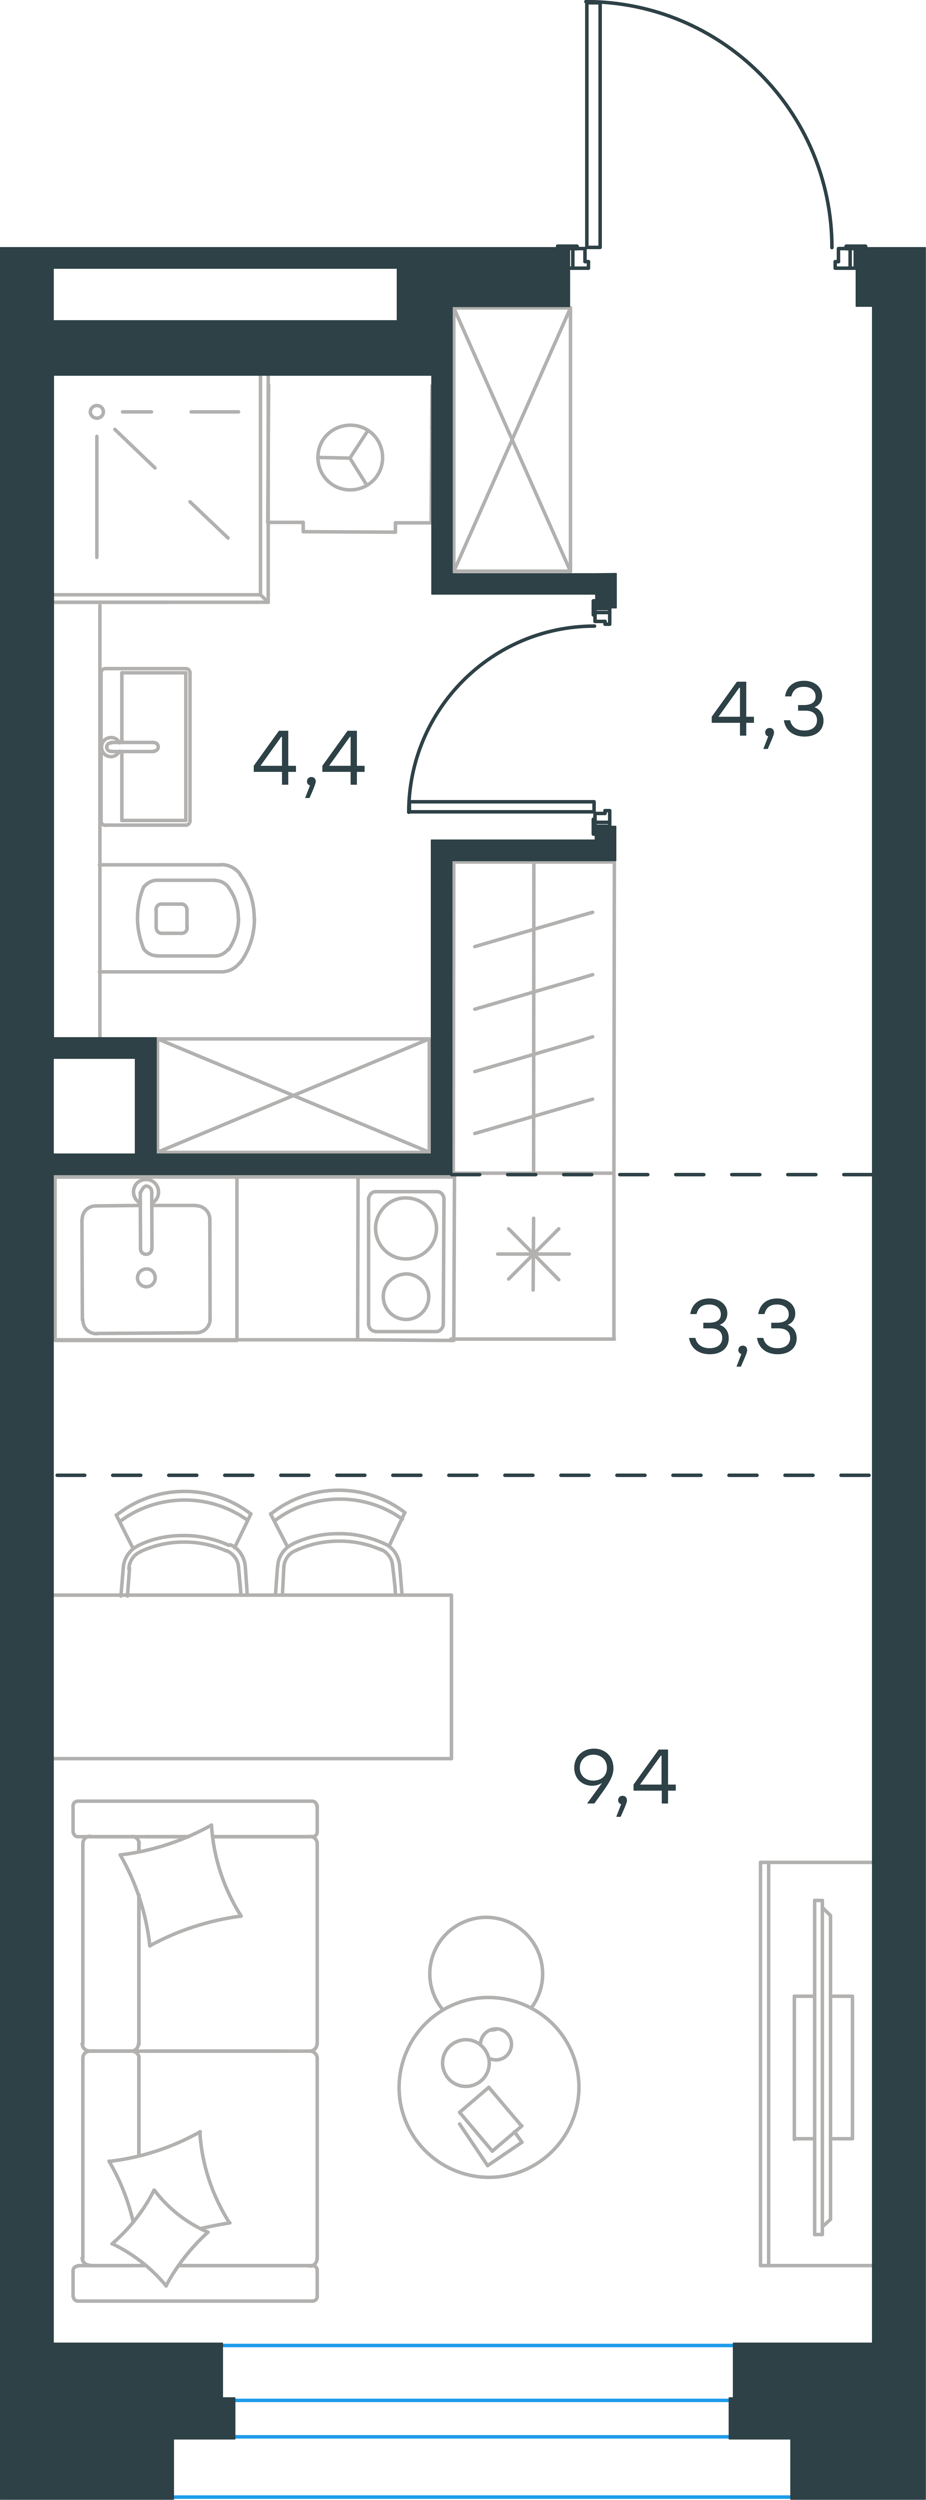 <?xml version="1.0" encoding="utf-8"?>
<!-- Generator: Adobe Illustrator 26.5.0, SVG Export Plug-In . SVG Version: 6.00 Build 0)  -->
<svg version="1.1" id="Слой_1" xmlns="http://www.w3.org/2000/svg" xmlns:xlink="http://www.w3.org/1999/xlink" x="0px" y="0px"
	 viewBox="0 0 396.7 1070.1" style="enable-background:new 0 0 396.7 1070.1;" xml:space="preserve">
<style type="text/css">
	.st0{fill:none;stroke:#1D9CEB;stroke-width:1.5;stroke-linecap:round;stroke-linejoin:round;stroke-miterlimit:10;}
	.st1{enable-background:new    ;}
	.st2{fill:#2D4146;}
	.st3{fill:none;stroke:#B2B1B0;stroke-width:1.5;stroke-linecap:round;stroke-linejoin:round;stroke-miterlimit:10;}
	
		.st4{fill-rule:evenodd;clip-rule:evenodd;fill:#2D4146;stroke:#2D4146;stroke-width:0.5;stroke-linecap:round;stroke-linejoin:round;stroke-miterlimit:10;}
	
		.st5{fill:none;stroke:#2D4146;stroke-width:1.5;stroke-linecap:round;stroke-linejoin:round;stroke-miterlimit:10;stroke-dasharray:12;}
	.st6{fill:none;stroke:#2D4146;stroke-width:1.5;stroke-linecap:round;stroke-linejoin:round;stroke-miterlimit:10;}
</style>
<line class="st0" x1="71.4" y1="1068.9" x2="352.8" y2="1068.9"/>
<line class="st0" x1="71.4" y1="1043.1" x2="352.8" y2="1043.1"/>
<line class="st0" x1="71.4" y1="1027.5" x2="352.8" y2="1027.5"/>
<line class="st0" x1="71.4" y1="1004" x2="352.8" y2="1004"/>
<g class="st1">
	<path class="st2" d="M126.8,330.4h-3.3v5.5h-2.7v-5.5h-12.1v-2.6l10.8-15h4v15h3.3C126.8,327.8,126.8,330.4,126.8,330.4z
		 M120.8,327.8v-12.4h-0.3l-8.9,12.4H120.8z"/>
	<path class="st2" d="M132.6,341.6h-1.9l2.1-5.4c-0.8-0.2-1.3-0.9-1.3-1.7c0-1.1,0.8-1.9,1.9-1.9c0.8,0,1.8,0.4,1.9,1.9
		C135.2,335,135.2,335.8,132.6,341.6z"/>
	<path class="st2" d="M156.2,330.4h-3.3v5.5h-2.7v-5.5h-12.1v-2.6l10.8-15h4v15h3.3V330.4z M150.2,327.8v-12.4h-0.3l-8.9,12.4H150.2
		z"/>
</g>
<g>
	<line class="st3" x1="66.9" y1="397" x2="66.9" y2="389.5"/>
	<line class="st3" x1="42.6" y1="370.2" x2="94.9" y2="370.2"/>
	<line class="st3" x1="80.1" y1="389.5" x2="80.1" y2="397"/>
	<line class="st3" x1="69.1" y1="387" x2="77.9" y2="387"/>
	<line class="st3" x1="77.9" y1="399.5" x2="69.1" y2="399.5"/>
	<line class="st3" x1="94.9" y1="416" x2="42.6" y2="416"/>
	<line class="st3" x1="67.2" y1="376.8" x2="92.2" y2="376.8"/>
	<line class="st3" x1="92.2" y1="409.2" x2="67.2" y2="409.2"/>
	<path class="st3" d="M66.9,397c0,1.4,1,2.5,2.3,2.5"/>
	<path class="st3" d="M102.9,374.2c-1.9-2.5-4.9-4.1-8-4.1"/>
	<path class="st3" d="M69.1,387c-1.4,0-2.3,1.2-2.3,2.5"/>
	<path class="st3" d="M80.1,389.5c0-1.4-1-2.5-2.3-2.5"/>
	<path class="st3" d="M108.9,393.2V393c0-6.8-2.1-13.4-6-18.6"/>
	<path class="st3" d="M103,412c3.9-5.4,6-11.8,6-18.8c0,0.2,0,0.2,0,0"/>
	<path class="st3" d="M94.9,416c3.1,0,6-1.5,8-4.1"/>
	<path class="st3" d="M97.9,379.8c-1.4-1.8-3.5-2.9-5.6-2.9"/>
	<path class="st3" d="M102.1,393.2V393c0-4.9-1.5-9.5-4.3-13.2"/>
	<path class="st3" d="M77.9,399.5c1.4,0,2.3-1.2,2.3-2.5"/>
	<path class="st3" d="M92.2,409.2c2.1,0,4.3-1.2,5.6-2.9"/>
	<path class="st3" d="M97.9,406.5c2.7-3.9,4.3-8.5,4.3-13.4"/>
	<path class="st3" d="M61.6,379.5c-1.8,4.3-2.7,8.7-2.7,13.4s1,9.1,2.7,13.4"/>
	<path class="st3" d="M61.6,406.2c1.4,1.9,3.5,2.9,5.6,2.9"/>
	<path class="st3" d="M67.2,376.8c-2.1,0-4.3,1.2-5.6,2.9"/>
	<line class="st3" x1="42.8" y1="259.2" x2="42.8" y2="449.7"/>
	<line class="st3" x1="66" y1="317.8" x2="47.8" y2="317.8"/>
	<line class="st3" x1="52.2" y1="321.7" x2="52.2" y2="351.2"/>
	<line class="st3" x1="45.1" y1="286.2" x2="79.6" y2="286.2"/>
	<line class="st3" x1="79.6" y1="288" x2="52.2" y2="288"/>
	<line class="st3" x1="79.6" y1="351.2" x2="79.6" y2="288"/>
	<line class="st3" x1="52.2" y1="351.2" x2="79.6" y2="351.2"/>
	<line class="st3" x1="47.8" y1="321.7" x2="66" y2="321.7"/>
	<line class="st3" x1="52.2" y1="288" x2="52.2" y2="317.8"/>
	<line class="st3" x1="43.3" y1="351.2" x2="43.3" y2="288"/>
	<line class="st3" x1="79.6" y1="353.2" x2="45.1" y2="353.2"/>
	<line class="st3" x1="81.4" y1="288" x2="81.4" y2="351.2"/>
	<path class="st3" d="M79.6,353.2c1,0,1.8-0.8,1.8-1.8"/>
	<path class="st3" d="M81.4,288c0-1-0.8-1.8-1.8-1.8"/>
	<path class="st3" d="M43.3,351.5c0,1,0.8,1.8,1.8,1.8"/>
	<path class="st3" d="M45.1,286.2c-1,0-1.8,0.8-1.8,1.8"/>
	<path class="st3" d="M51.2,318c-0.6-1.5-2.1-2.3-3.6-2.3c-2.3,0-4.1,1.8-4.1,4.1c0,2.3,1.8,4.1,4.1,4.1c1.5,0,2.9-1,3.6-2.3"/>
	<path class="st3" d="M47.8,318h-0.3c-1,0-1.8,0.8-1.8,1.8s0.8,1.8,1.8,1.8h0.3"/>
	<path class="st3" d="M66,321.5L66,321.5c1,0,1.8-0.8,1.8-1.8s-0.8-1.8-1.8-1.8"/>
	<line class="st3" x1="169.4" y1="223.8" x2="184.7" y2="223.8"/>
	<line class="st3" x1="149.9" y1="196.1" x2="157.6" y2="184.3"/>
	<line class="st3" x1="149.9" y1="196.1" x2="136.2" y2="195.8"/>
	<line class="st3" x1="129.9" y1="227.6" x2="129.9" y2="223.6"/>
	<line class="st3" x1="169.4" y1="227.8" x2="129.9" y2="227.6"/>
	<line class="st3" x1="149.9" y1="196.1" x2="157.2" y2="207.8"/>
	<line class="st3" x1="184.9" y1="183.8" x2="185.1" y2="165.1"/>
	<line class="st3" x1="115.1" y1="164.6" x2="114.7" y2="223.6"/>
	<line class="st3" x1="184.7" y1="223.8" x2="185.1" y2="165.1"/>
	<line class="st3" x1="114.7" y1="223.6" x2="129.9" y2="223.6"/>
	<line class="st3" x1="169.4" y1="223.8" x2="169.4" y2="227.8"/>
	<path class="st3" d="M136.2,195.8c0,7.6,6,13.9,13.8,13.9c7.7,0,13.9-6,13.9-13.8c0-7.7-6-13.9-13.8-13.9
		C142.2,182.1,136.2,188.1,136.2,195.8z"/>
	<path class="st3" d="M44.3,176.3c0-1.5-1.2-2.7-2.8-2.7c-1.5,0-2.8,1.2-2.8,2.7s1.3,2.7,2.8,2.7S44.3,177.8,44.3,176.3z"/>
	<line class="st3" x1="114.9" y1="160.3" x2="114.9" y2="257.8"/>
	<line class="st3" x1="114.9" y1="257.8" x2="21.6" y2="257.8"/>
	<line class="st3" x1="21.6" y1="257.8" x2="71.5" y2="257.8"/>
	<line class="st3" x1="111.6" y1="160.3" x2="111.6" y2="254.6"/>
	<line class="st3" x1="111.6" y1="254.6" x2="21.6" y2="254.6"/>
	<line class="st3" x1="114.9" y1="257.8" x2="111.6" y2="254.6"/>
	<line class="st3" x1="52.5" y1="176.3" x2="64.9" y2="176.3"/>
	<line class="st3" x1="41.5" y1="186.8" x2="41.5" y2="238.6"/>
	<line class="st3" x1="49.2" y1="183.8" x2="66.4" y2="200.3"/>
	<line class="st3" x1="81.9" y1="176.3" x2="102.2" y2="176.3"/>
	<line class="st3" x1="81.4" y1="214.8" x2="97.7" y2="230.3"/>
	<line class="st3" x1="59.5" y1="875" x2="59.5" y2="811.2"/>
	<line class="st3" x1="135.9" y1="972" x2="135.9" y2="983"/>
	<line class="st3" x1="135.9" y1="881" x2="135.9" y2="966.8"/>
	<line class="st3" x1="62.5" y1="786.2" x2="80.7" y2="786.2"/>
	<line class="st3" x1="91.1" y1="786.2" x2="132.9" y2="786.2"/>
	<line class="st3" x1="76.5" y1="969.8" x2="132.9" y2="969.8"/>
	<line class="st3" x1="38.5" y1="878" x2="56.5" y2="878"/>
	<line class="st3" x1="59.5" y1="922.8" x2="59.5" y2="881"/>
	<line class="st3" x1="31.3" y1="784.2" x2="31.3" y2="773"/>
	<line class="st3" x1="56.5" y1="878" x2="38.5" y2="878"/>
	<line class="st3" x1="35.5" y1="881" x2="35.5" y2="966.8"/>
	<line class="st3" x1="133.9" y1="969.8" x2="76.5" y2="969.8"/>
	<line class="st3" x1="62.5" y1="878" x2="120.2" y2="878"/>
	<line class="st3" x1="135.9" y1="789.2" x2="135.9" y2="875"/>
	<line class="st3" x1="135.9" y1="773" x2="135.9" y2="784.2"/>
	<line class="st3" x1="59.5" y1="792.5" x2="59.5" y2="789"/>
	<line class="st3" x1="80.7" y1="786.2" x2="33.5" y2="786.2"/>
	<line class="st3" x1="59.5" y1="792.5" x2="59.5" y2="789"/>
	<line class="st3" x1="56.5" y1="786.2" x2="38.5" y2="786.2"/>
	<line class="st3" x1="56.5" y1="878" x2="38.5" y2="878"/>
	<line class="st3" x1="59.5" y1="922.8" x2="59.5" y2="881"/>
	<line class="st3" x1="35.5" y1="789.2" x2="35.5" y2="875"/>
	<line class="st3" x1="133.9" y1="786.2" x2="91.1" y2="786.2"/>
	<line class="st3" x1="59.5" y1="875" x2="59.5" y2="811.2"/>
	<line class="st3" x1="133.9" y1="985" x2="33.5" y2="985"/>
	<line class="st3" x1="31.3" y1="983" x2="31.3" y2="972"/>
	<line class="st3" x1="33.5" y1="969.8" x2="62.5" y2="969.8"/>
	<line class="st3" x1="132.9" y1="878" x2="56.5" y2="878"/>
	<line class="st3" x1="38.5" y1="969.8" x2="56.5" y2="969.8"/>
	<path class="st3" d="M31.4,784.2c0,1,0.8,2,2,2"/>
	<path class="st3" d="M135.9,971.8c0-1-0.8-2-2-2"/>
	<path class="st3" d="M33.3,970c-1,0-2,0.8-2,2"/>
	<path class="st3" d="M56.2,878c1.8,0,3.1-1.5,3.1-3.1"/>
	<path class="st3" d="M35.2,966.5c0,1.8,1.5,3.1,3.1,3.1"/>
	<path class="st3" d="M38.6,786c-1.8,0-3.1,1.5-3.1,3.1"/>
	<path class="st3" d="M132.7,878c1.8,0,3.1-1.5,3.1-3.1"/>
	<path class="st3" d="M35.2,874.8c0,1.8,1.5,3.1,3.1,3.1"/>
	<path class="st3" d="M135.9,881c0-1.6-1.5-3-3.1-3"/>
	<path class="st3" d="M135.7,773c0-1-0.8-2-2-2H33.3c-1,0-2,0.8-2,2"/>
	<path class="st3" d="M38.6,878c-1.8,0-3.1,1.3-3.1,3"/>
	<path class="st3" d="M133.9,985c1,0,2-0.8,2-2"/>
	<path class="st3" d="M135.9,789.2c0-1.8-1.5-3.1-3.1-3.1"/>
	<path class="st3" d="M133.9,786.2c1,0,2-0.8,2-2"/>
	<path class="st3" d="M132.7,970c1.8,0,3.1-1.5,3.1-3.1"/>
	<path class="st3" d="M59.6,789.2c0-1.8-1.5-3.1-3.1-3.1"/>
	<path class="st3" d="M59.6,881c0-1.6-1.5-3-3.1-3"/>
	<path class="st3" d="M31.4,983c0,1,0.8,2,2,2"/>
	<path class="st3" d="M103.2,820.2c-13.7,1.8-27,6.1-39,12.7"/>
	<path class="st3" d="M89.1,955.5c-7.3,6.6-13.4,14.4-18,23"/>
	<path class="st3" d="M66.1,937.5c6,7.9,13.9,14.1,23,18"/>
	<path class="st3" d="M90.6,781.2c0.8,13.9,5.3,27.3,12.7,39"/>
	<path class="st3" d="M46.8,925.2c13.7-1.6,26.9-5.9,39-12.7"/>
	<path class="st3" d="M57.1,951.2c-2.1-9.1-5.6-18-10.4-26.1"/>
	<path class="st3" d="M85.6,912.5c0.8,13.9,5.3,27.3,12.7,39"/>
	<path class="st3" d="M51.5,794c13.7-1.6,27-6,39-12.7"/>
	<path class="st3" d="M64.2,833c-1.5-13.7-5.8-27.1-12.7-39"/>
	<path class="st3" d="M48,960.5c7.4-6.4,13.6-14.2,18-23"/>
	<path class="st3" d="M98.5,951.5c-4.3,0.7-8.6,1.5-12.7,2.5"/>
	<path class="st3" d="M71.2,978.5c-6.3-7.6-14.1-13.7-23-18"/>
	<line class="st3" x1="208.9" y1="927" x2="223.6" y2="917"/>
	<line class="st3" x1="223.6" y1="917" x2="220.4" y2="912.5"/>
	<line class="st3" x1="196.9" y1="909.2" x2="208.9" y2="927"/>
	<line class="st3" x1="210.9" y1="920.8" x2="223.6" y2="910"/>
	<line class="st3" x1="223.4" y1="910" x2="209.4" y2="893.5"/>
	<line class="st3" x1="209.4" y1="893.5" x2="196.9" y2="904.2"/>
	<line class="st3" x1="196.9" y1="904.2" x2="210.9" y2="920.8"/>
	<path class="st3" d="M245.4,879.5c7.7,19.8-2.1,42.1-21.9,49.9c-19.8,7.7-42.1-2.1-49.9-21.9c-7.7-19.8,2.1-42.2,21.9-49.9
		C215.2,850,237.7,859.8,245.4,879.5z"/>
	<path class="st3" d="M208.9,879.5c2,5-0.4,10.9-5.7,12.9c-5,2-10.9-0.4-12.9-5.7c-2-5,0.4-10.9,5.7-12.9
		C201.1,871.8,206.7,874.2,208.9,879.5z"/>
	<path class="st3" d="M209.4,881c1.7,0.9,3.7,1,5.5,0.3c3.3-1.3,5.1-5.1,3.8-8.6c-1.4-3.5-5.1-5.1-8.6-3.8c-2.5,1-4.2,3.4-4.3,6.2"
		/>
	<path class="st3" d="M210.2,869c0.9-0.1,1.5-0.1,2.4-0.3"/>
	<path class="st3" d="M227.6,859.5c5-6.6,6.3-15.4,3.2-23.4c-4.8-12.4-18.9-18.6-31.3-13.7c-12.4,4.8-18.6,18.9-13.7,31.3
		c0.9,2.3,2.3,4.7,3.9,6.5"/>
	<line class="st3" x1="340.3" y1="854.5" x2="348.9" y2="854.5"/>
	<line class="st3" x1="340.3" y1="915.8" x2="340.3" y2="854.5"/>
	<polyline class="st3" points="355.8,854.5 365.2,854.5 365.2,915.5 355.8,915.5 	"/>
	<line class="st3" x1="349" y1="915.5" x2="340.3" y2="915.5"/>
	<line class="st3" x1="329.3" y1="969.8" x2="329.3" y2="797.2"/>
	<line class="st3" x1="373.5" y1="969.8" x2="325.8" y2="969.8"/>
	<line class="st3" x1="325.8" y1="969.8" x2="325.8" y2="797.2"/>
	<line class="st3" x1="325.8" y1="797.2" x2="373.5" y2="797.2"/>
	<line class="st3" x1="352.3" y1="813.5" x2="349" y2="813.5"/>
	<line class="st3" x1="352.3" y1="953.2" x2="355.8" y2="950"/>
	<line class="st3" x1="355.8" y1="820" x2="352.3" y2="816.5"/>
	<line class="st3" x1="352.3" y1="813.5" x2="352.3" y2="956.5"/>
	<line class="st3" x1="349" y1="956.5" x2="349" y2="813.5"/>
	<line class="st3" x1="352.3" y1="956.5" x2="349" y2="956.5"/>
	<line class="st3" x1="355.8" y1="950" x2="355.8" y2="820"/>
	<polygon class="st3" points="263.2,369 263,502.2 194.2,502.2 194.4,369 	"/>
	<line class="st3" x1="228.7" y1="369" x2="228.6" y2="502.2"/>
	<line class="st3" x1="253.9" y1="470.5" x2="247.9" y2="472.2"/>
	<line class="st3" x1="247.9" y1="472.2" x2="203.4" y2="485.2"/>
	<line class="st3" x1="253.9" y1="443.8" x2="247.9" y2="445.7"/>
	<line class="st3" x1="247.9" y1="445.7" x2="203.4" y2="458.7"/>
	<line class="st3" x1="253.9" y1="417.2" x2="247.9" y2="419"/>
	<line class="st3" x1="247.9" y1="419" x2="203.4" y2="432"/>
	<line class="st3" x1="253.9" y1="390.5" x2="247.9" y2="392.2"/>
	<line class="st3" x1="247.9" y1="392.2" x2="203.4" y2="405.2"/>
	<line class="st3" x1="102.2" y1="671" x2="103" y2="679.5"/>
	<line class="st3" x1="105.7" y1="679.2" x2="105.9" y2="682.8"/>
	<line class="st3" x1="103" y1="679.5" x2="103.2" y2="682.8"/>
	<line class="st3" x1="55.5" y1="671.2" x2="54.6" y2="683.2"/>
	<line class="st3" x1="52.8" y1="671.2" x2="51.8" y2="683.2"/>
	<line class="st3" x1="105.1" y1="670.8" x2="105.7" y2="679.2"/>
	<line class="st3" x1="57" y1="662.8" x2="49.8" y2="648.5"/>
	<line class="st3" x1="100.5" y1="662.5" x2="107.5" y2="648"/>
	<line class="st3" x1="168.2" y1="670.2" x2="169.2" y2="679"/>
	<line class="st3" x1="171.9" y1="678.5" x2="172.2" y2="682.2"/>
	<line class="st3" x1="169.2" y1="679" x2="169.4" y2="682.2"/>
	<line class="st3" x1="121.6" y1="670.8" x2="121" y2="682.5"/>
	<line class="st3" x1="118.9" y1="670.5" x2="118" y2="682.8"/>
	<line class="st3" x1="171.2" y1="670" x2="171.9" y2="678.5"/>
	<line class="st3" x1="123.2" y1="662.2" x2="115.9" y2="648"/>
	<line class="st3" x1="166.7" y1="661.8" x2="173.4" y2="647.5"/>
	<path class="st3" d="M58.8,661.8c6-3.1,12.8-4.5,19.5-4.5c7-0.1,13.6,1.4,19.8,4.2"/>
	<path class="st3" d="M55.2,671.5c0.2-3.2,2.1-6.1,4.9-7.2"/>
	<path class="st3" d="M60.1,664.2c5.8-2.7,12-4.1,18.4-4.1c6.4-0.1,12.6,1.2,18.5,3.8"/>
	<path class="st3" d="M97.2,663.8c2.7,1.3,4.8,3.9,5,7.1"/>
	<path class="st3" d="M51.5,651.2c7.8-5.9,17.5-9,27.2-9.1s19.2,2.8,27.3,8.6"/>
	<path class="st3" d="M98.6,661.2c3.7,1.5,6.1,5.2,6.5,9.4"/>
	<path class="st3" d="M52.8,671.2c0.2-4,2.7-7.8,6.3-9.5"/>
	<path class="st3" d="M50,648.5c8.2-6.5,18.2-10,28.6-10.1s20.4,3.2,28.8,9.6"/>
	<path class="st3" d="M125.2,661c6.2-3.1,13-4.5,19.7-4.5c6.8-0.1,13.4,1.4,19.6,4.2"/>
	<path class="st3" d="M121.6,671c0.1-3.2,2.1-6.1,4.9-7.2"/>
	<path class="st3" d="M126.5,663.8c5.8-2.7,12-4.1,18.5-4.1c6.4-0.1,12.6,1.2,18.5,3.8"/>
	<path class="st3" d="M163.2,663.2c2.8,1.3,4.8,3.9,5,7.1"/>
	<path class="st3" d="M117.9,650.8c7.8-5.9,17.5-9,27.2-9.1s19.2,2.8,27.3,8.6"/>
	<path class="st3" d="M164.7,660.8c3.7,1.5,6.1,5.2,6.5,9.4"/>
	<path class="st3" d="M119,670.5c0.1-4,2.7-7.8,6.3-9.5"/>
	<path class="st3" d="M116.1,648c8.2-6.5,18.2-10,28.6-10.1c10.4-0.1,20.5,3.2,28.8,9.6"/>
	<g>
		<line class="st3" x1="213.2" y1="536.8" x2="243.9" y2="536.8"/>
		<line class="st3" x1="239.4" y1="547.8" x2="217.9" y2="526"/>
		<line class="st3" x1="217.9" y1="547.5" x2="239.4" y2="526"/>
		<line class="st3" x1="228.4" y1="552.2" x2="228.6" y2="521.5"/>
		<line class="st3" x1="65" y1="510.5" x2="65.1" y2="534.5"/>
		<line class="st3" x1="41.3" y1="516.2" x2="60.1" y2="516"/>
		<line class="st3" x1="84.1" y1="570.5" x2="41.5" y2="570.8"/>
		<line class="st3" x1="65" y1="516" x2="83.9" y2="516"/>
		<line class="st3" x1="89.9" y1="522" x2="90" y2="564.8"/>
		<line class="st3" x1="60.2" y1="534.5" x2="60.1" y2="510.5"/>
		<line class="st3" x1="35.3" y1="565" x2="35.1" y2="522.2"/>
		<path class="st3" d="M60.2,534.5L60.2,534.5c0,1.4,1,2.4,2.4,2.4s2.4-1,2.4-2.4"/>
		<path class="st3" d="M41.1,516.2c-3.4,0-6,2.6-5.9,6"/>
		<path class="st3" d="M65,515c1.8-0.8,3-2.8,2.9-4.8c0-3-2.4-5.4-5.4-5.3c-3,0-5.4,2.4-5.3,5.4c0,2,1.2,3.8,3,4.8"/>
		<path class="st3" d="M84.1,570.5c3.2,0,6-2.6,5.9-6"/>
		<path class="st3" d="M89.9,522c0-3.2-2.6-5.9-6-5.9"/>
		<path class="st3" d="M35.5,565c0,3.4,2.6,6,6,5.9"/>
		<path class="st3" d="M65,510.5v-0.4c0-1.2-1-2.4-2.4-2.4c-1.2,0-2.4,2.8-2.4,2.8"/>
		<path class="st3" d="M66.5,547c0,2-1.6,3.8-3.8,3.8c-2,0-3.8-1.6-3.8-3.8c0-2,1.6-3.8,3.8-3.8C64.7,543,66.5,544.8,66.5,547z"/>
		<path class="st3" d="M164.2,555c0,5.4,4.3,9.7,9.7,9.8c5.4,0,9.7-4.3,9.8-9.7c0-5.4-4.3-9.7-9.7-9.8
			C168.6,545.5,164.2,549.5,164.2,555z"/>
		<path class="st3" d="M160.9,525.8c0,7,5.6,13.1,13,13.1c7.1,0,13.1-5.6,13.1-13c0-7-5.6-13.1-13-13.1
			C167.1,512.5,160.9,518.5,160.9,525.8z"/>
		<line class="st3" x1="189.9" y1="566.5" x2="190.2" y2="513.5"/>
		<line class="st3" x1="160.9" y1="570" x2="186.9" y2="570"/>
		<line class="st3" x1="157.9" y1="513.2" x2="157.9" y2="566.5"/>
		<path class="st3" d="M157.9,566.5L157.9,566.5c0,2,1.3,3.4,3,3.4"/>
		<path class="st3" d="M186.9,570L186.9,570c1.7,0,3-1.7,3-3.3"/>
		<line class="st3" x1="187.2" y1="510.1" x2="160.9" y2="510.1"/>
		<path class="st3" d="M190.2,513.5L190.2,513.5c0-2-1.3-3.4-3-3.4"/>
		<path class="st3" d="M160.9,510.1L160.9,510.1c-1.7,0-3,1.7-3,3.4"/>
		<polyline class="st3" points="194.7,503.8 194.4,573.8 153.2,573.5 153.4,503.5 		"/>
		<line class="st3" x1="153.2" y1="573.5" x2="19.5" y2="573.5"/>
		<line class="st3" x1="193.1" y1="573.2" x2="263.2" y2="573.2"/>
		<line class="st3" x1="263" y1="502.8" x2="263" y2="573.2"/>
		<rect x="23.6" y="503.8" class="st3" width="77.9" height="70"/>
	</g>
	<line class="st3" x1="21.4" y1="752.8" x2="193.4" y2="752.8"/>
	<line class="st3" x1="21.6" y1="682.8" x2="193.4" y2="682.8"/>
	<line class="st3" x1="193.4" y1="752.8" x2="193.4" y2="683"/>
	<line class="st3" x1="194.7" y1="503.8" x2="22.8" y2="503.8"/>
	<g>
		<rect x="194.4" y="131.8" class="st3" width="50" height="112.7"/>
		<line class="st3" x1="244.4" y1="131.8" x2="194.4" y2="244.6"/>
		<line class="st3" x1="244.4" y1="244.6" x2="194.4" y2="131.8"/>
	</g>
	<rect x="67.5" y="444.7" class="st3" width="116.4" height="48.6"/>
	<line class="st3" x1="183.9" y1="444.7" x2="67.5" y2="493.2"/>
	<line class="st3" x1="67.5" y1="444.7" x2="183.9" y2="493.2"/>
</g>
<polygon class="st4" points="396.4,1069.8 396.4,106 366.8,106 366.8,131.1 373.8,131.1 373.8,1003 314.2,1003 314.2,1026.4 
	312.4,1026.4 312.4,1044 338.8,1044 338.8,1069.8 "/>
<line class="st5" x1="372.3" y1="631.5" x2="24.5" y2="631.5"/>
<line class="st5" x1="373.5" y1="502.8" x2="193.2" y2="502.8"/>
<g>
	<g>
		<rect x="364.2" y="106.4" class="st6" width="2.2" height="8.4"/>
		<rect x="243.2" y="106.4" class="st6" width="2.2" height="8.4"/>
		<path class="st6" d="M356.4,106c0-58.2-47.2-105.3-105.4-105.3"/>
		<rect x="251.4" y="1.2" class="st6" width="5.7" height="104.7"/>
		<line class="st6" x1="238.9" y1="106.4" x2="243.4" y2="106.4"/>
		<polyline class="st6" points="245.4,106.4 247.2,106.4 247.2,105.4 238.9,105.4 238.9,106.4 		"/>
		<line class="st6" x1="362.5" y1="106.4" x2="364.3" y2="106.4"/>
		<polyline class="st6" points="366.3,106.4 370.8,106.4 370.8,105.4 362.5,105.4 362.5,106.4 		"/>
		<line class="st6" x1="238.9" y1="106.4" x2="243.4" y2="106.4"/>
		<polyline class="st6" points="245.4,106.4 247.2,106.4 247.2,105.4 238.9,105.4 238.9,106.4 		"/>
		<line class="st6" x1="362.5" y1="106.4" x2="364.3" y2="106.4"/>
		<polyline class="st6" points="366.3,106.4 370.8,106.4 370.8,105.4 362.5,105.4 362.5,106.4 		"/>
		<polyline class="st6" points="359.2,112 357.8,112 357.8,114.8 364.3,114.8 		"/>
		<polyline class="st6" points="364.3,106.4 359.2,106.4 359.2,112 		"/>
		<polyline class="st6" points="252.1,112 250.6,112 250.6,106.4 245.4,106.4 		"/>
		<polyline class="st6" points="245.4,114.8 252.1,114.8 252.1,112 		"/>
	</g>
</g>
<g>
	<g>
		<rect x="254.9" y="260.5" class="st6" width="6.3" height="1.7"/>
		<rect x="254.9" y="352" class="st6" width="6.3" height="1.7"/>
		<path class="st6" d="M254.7,268c-44,0-79.6,35.7-79.6,79.7"/>
		<rect x="175.4" y="343.2" class="st6" width="79.1" height="4.3"/>
		<line class="st6" x1="254.9" y1="357" x2="254.9" y2="353.5"/>
		<polyline class="st6" points="254.9,352 254.9,350.7 254.2,350.7 254.2,357 254.9,357 		"/>
		<line class="st6" x1="254.9" y1="263.2" x2="254.9" y2="262"/>
		<polyline class="st6" points="254.9,260.5 254.9,257.2 254.2,257.2 254.2,263.2 254.9,263.2 		"/>
		<line class="st6" x1="254.9" y1="357" x2="254.9" y2="353.5"/>
		<polyline class="st6" points="254.9,352 254.9,350.7 254.2,350.7 254.2,357 254.9,357 		"/>
		<line class="st6" x1="254.9" y1="263.2" x2="254.9" y2="262"/>
		<polyline class="st6" points="254.9,260.5 254.9,257.2 254.2,257.2 254.2,263.2 254.9,263.2 		"/>
		<polyline class="st6" points="259.2,266 259.2,267.2 261.2,267.2 261.2,262 		"/>
		<polyline class="st6" points="254.9,262 254.9,266 259.2,266 		"/>
		<polyline class="st6" points="259.2,347 259.2,348.2 254.9,348.2 254.9,352 		"/>
		<polyline class="st6" points="261.2,352 261.2,347 259.2,347 		"/>
	</g>
</g>
<g class="st1">
	<path class="st2" d="M323,309.4h-3.3v5.5H317v-5.5h-12.1v-2.6l10.8-15h4v15h3.3L323,309.4L323,309.4z M317,306.8v-12.4h-0.3
		l-8.9,12.4H317z"/>
	<path class="st2" d="M328.9,320.6H327l2.1-5.4c-0.8-0.2-1.3-0.9-1.3-1.7c0-1.1,0.8-1.9,1.9-1.9c0.8,0,1.8,0.4,1.9,1.9
		C331.6,314.1,331.5,314.8,328.9,320.6z"/>
	<path class="st2" d="M352.8,308.5c0,4.2-3.3,6.8-8.1,6.8c-4.4,0-8.2-2.2-8.9-7h2.7c0.7,3.1,3.1,4.4,6.1,4.4c3.4,0,5.4-1.7,5.4-4.4
		c0-2.3-1.4-4.1-5-4.1h-3.1v-2.4h2.4c3.4,0,5.1-1.3,5.1-3.6c0-2.6-2-4.2-5-4.2c-2.7,0-4.6,1-5.4,4.1h-2.7c0.8-4.7,4.1-6.7,8.2-6.7
		c4.3,0,7.7,2.6,7.7,6.4c0,2.2-1.1,4.1-3.3,4.9C351.3,303.6,352.8,305.7,352.8,308.5z"/>
</g>
<g class="st1">
	<path class="st2" d="M312.2,572.9c0,4.2-3.3,6.8-8.1,6.8c-4.4,0-8.2-2.2-8.9-7h2.7c0.7,3.1,3.1,4.4,6.1,4.4c3.4,0,5.4-1.7,5.4-4.4
		c0-2.3-1.4-4.1-5-4.1h-3.1v-2.4h2.4c3.4,0,5.1-1.3,5.1-3.6c0-2.6-2-4.2-5-4.2c-2.7,0-4.6,1-5.4,4.1h-2.7c0.8-4.7,4.1-6.7,8.2-6.7
		c4.3,0,7.7,2.6,7.7,6.4c0,2.2-1.1,4.1-3.3,4.9C310.8,568,312.2,570,312.2,572.9z"/>
	<path class="st2" d="M317.4,585h-1.9l2.1-5.4c-0.8-0.2-1.3-0.9-1.3-1.7c0-1.1,0.8-1.9,1.9-1.9c0.8,0,1.8,0.4,1.9,1.9
		C320.1,578.5,320,579.2,317.4,585z"/>
	<path class="st2" d="M341.3,572.9c0,4.2-3.3,6.8-8.1,6.8c-4.4,0-8.2-2.2-8.9-7h2.7c0.7,3.1,3.1,4.4,6.1,4.4c3.4,0,5.4-1.7,5.4-4.4
		c0-2.3-1.4-4.1-5-4.1h-3.1v-2.4h2.4c3.4,0,5.1-1.3,5.1-3.6c0-2.6-2-4.2-5-4.2c-2.7,0-4.6,1-5.4,4.1h-2.7c0.8-4.7,4.1-6.7,8.2-6.7
		c4.3,0,7.7,2.6,7.7,6.4c0,2.2-1.1,4.1-3.3,4.9C339.8,568,341.3,570,341.3,572.9z"/>
</g>
<g class="st1">
	<path class="st2" d="M262.8,756.9c0,4-2.4,7.2-8.2,15.1h-3.1l6.4-8.8c-1.2,0.7-2.5,1.2-4.2,1.2c-4,0-7.7-2.7-7.7-7.7
		s3.8-8.2,8.5-8.2C258.9,748.5,262.8,751.5,262.8,756.9z M260,756.7c0-3.5-2.6-5.6-5.8-5.6c-3.2,0-5.8,2.2-5.8,5.6
		c0,3.5,2.6,5.5,5.7,5.5C257.6,762.2,260,760.2,260,756.7z"/>
	<path class="st2" d="M265.9,777.7H264l2.1-5.4c-0.8-0.2-1.3-0.9-1.3-1.7c0-1.1,0.8-1.9,1.9-1.9c0.8,0,1.8,0.4,1.9,1.9
		C268.6,771.2,268.5,771.9,265.9,777.7z"/>
	<path class="st2" d="M289.5,766.5h-3.3v5.5h-2.7v-5.5h-12.1v-2.6l10.8-15h4v15h3.3L289.5,766.5L289.5,766.5z M283.4,763.9v-12.4
		h-0.3l-8.9,12.4H283.4z"/>
</g>
<path class="st4" d="M255.1,245.6h-61.4v-84.9v-4.6v-13.2v-5.6v-6.1H244V106h-59.9h-13.9H22.8H0.2v963.8h74.1V1044h26.3v-17.6h-5.3
	V1003H22.8V502.8h170.8l0,0V494v-41v-8.8v-75.8h61.4h8.8v-8.8v-5.9h-8.8v5.9h-61.4h-8.8v8.8v75.8l0,0v8.8v41h-55.4H66.9v-41v-8.8
	h-44V160.6H185v84.9v8.8h8.8h61.4v5.9h8.8v-5.9v-8.8L255.1,245.6L255.1,245.6z M58,453v41H22.8v-41H58z M170.2,125.3v5.9v6.1H22.8
	v-22.5h147.4V125.3z"/>
</svg>
